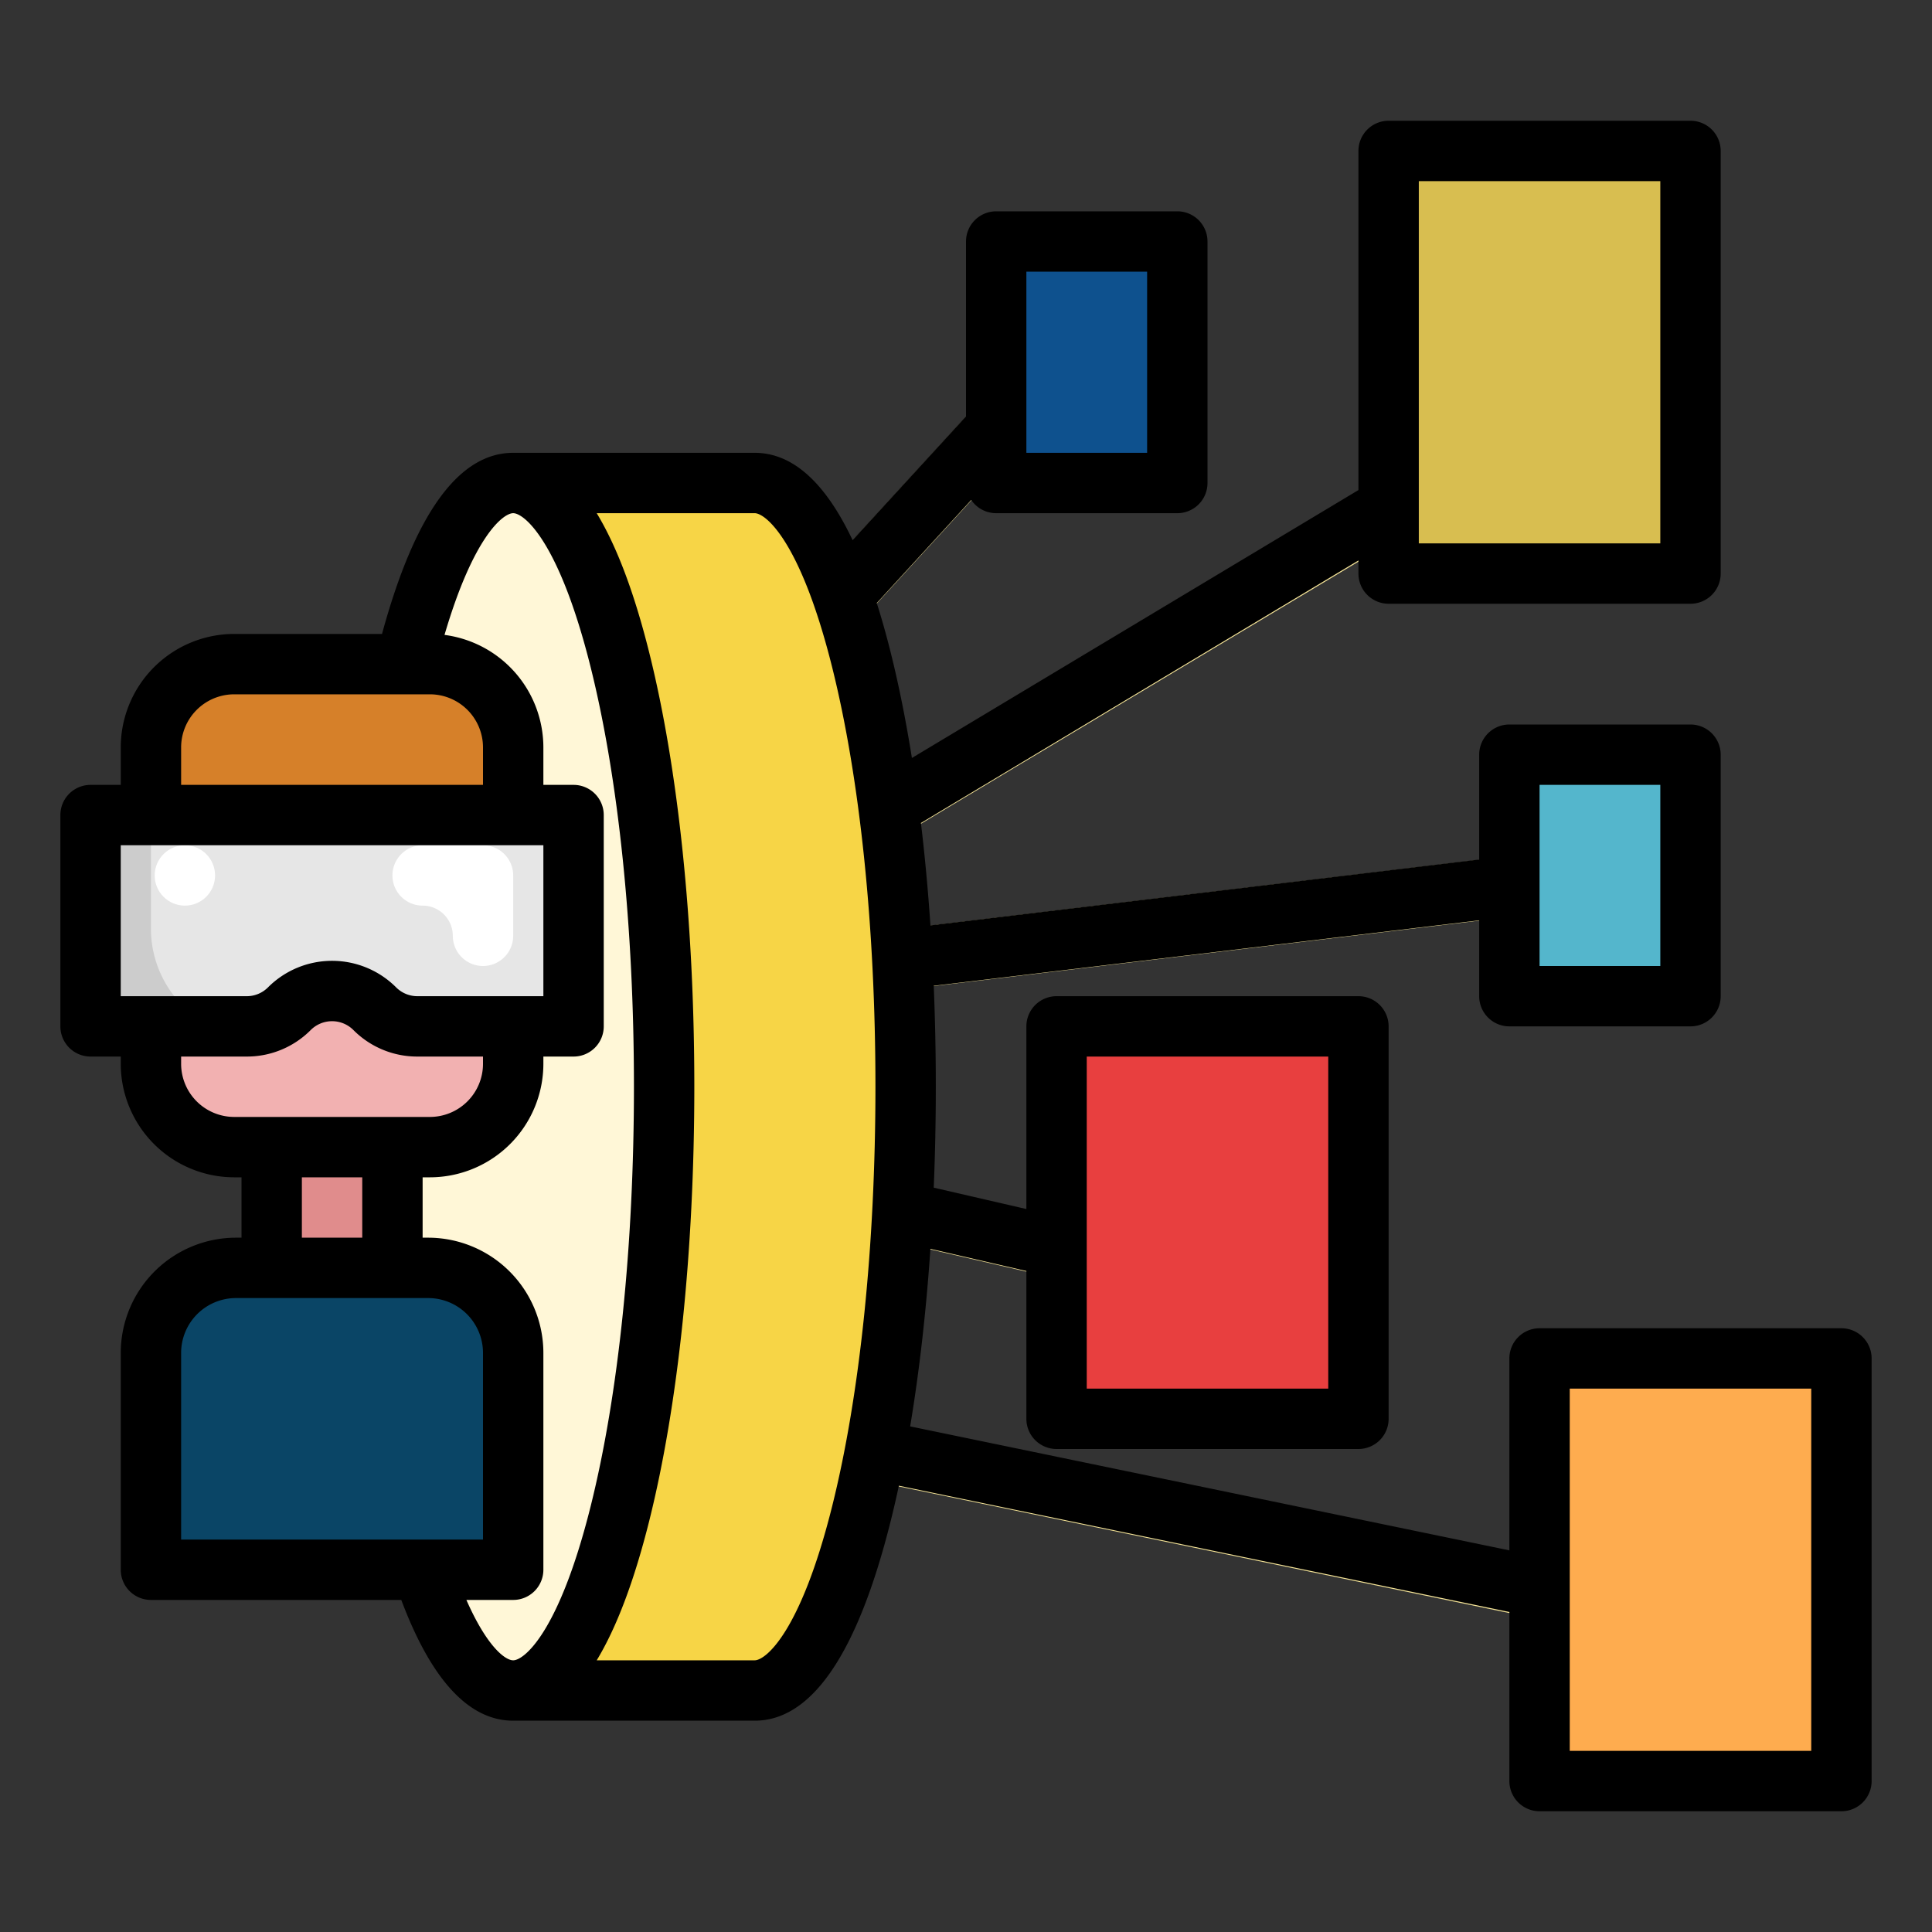 <svg xmlns="http://www.w3.org/2000/svg" id="filled_outline" height="512" viewBox="0 0 512 512" width="512" data-name="filled outline"><rect x="0" y="0" width="512" height="512" fill="#333333" stroke="none"/><g fill="#f6e597"><path d="m300 281.543h16v236.913h-16z" transform="matrix(.203 -.979 .979 .203 -146.107 620.57)"></path><path d="m244 270.633h16v106.733h-16z" transform="matrix(.225 -.974 .974 .225 -120.367 496.692)"></path><path d="m223.283 236h201.435v16.001h-201.435z" transform="matrix(.993 -.119 .119 .993 -26.762 40.338)"></path><path d="m175.381 172h233.238v16h-233.238z" transform="matrix(.858 -.514 .514 .858 -50.997 175.866)"></path></g><path d="m368 40h80v112h-80z" fill="#d8be50"></path><path d="m408 360h80v112h-80z" fill="#feac4f"></path><path d="m280 272h80v104h-80z" fill="#e83f3f"></path><path d="m400 200h48v64h-48z" fill="#54b6cc"></path><path d="m170.885 136h130.231v16.001h-130.231z" fill="#f6e597" transform="matrix(.676 -.737 .737 .676 -29.623 220.658)"></path><path d="m136 448h64c22.091 0 40-71.634 40-160s-17.909-160-40-160h-64z" fill="#f7d546"></path><path d="m264 64h48v64h-48z" fill="#0e518e"></path><ellipse cx="136" cy="288" fill="#fff7d7" rx="40" ry="160"></ellipse><path d="m72 296h32v48h-32z" fill="#e08c8c"></path><rect fill="#f2b1b1" height="128" rx="22.066" width="96" x="40" y="176"></rect><path d="m62.066 176h51.868a22.066 22.066 0 0 1 22.066 22.066v41.934a0 0 0 0 1 0 0h-96a0 0 0 0 1 0 0v-41.934a22.066 22.066 0 0 1 22.066-22.066z" fill="#d68029"></path><path d="m136 416h-96v-57.473a22.527 22.527 0 0 1 22.527-22.527h50.946a22.527 22.527 0 0 1 22.527 22.527z" fill="#0a4566"></path><path d="m152 272h-41.373a16 16 0 0 1 -11.313-4.686 16 16 0 0 0 -22.628 0 16 16 0 0 1 -11.313 4.686h-41.373v-56h128z" fill="#e6e6e6"></path><path d="m112 224h16a8 8 0 0 1 8 8v16a8 8 0 0 1 -8 8 8 8 0 0 1 -8-8 8 8 0 0 0 -8-8 8 8 0 0 1 -8-8 8 8 0 0 1 8-8z" fill="#fff"></path><circle cx="48.996" cy="232" fill="#fff" r="8"></circle><path d="m56 272h-32v-56h16v30.111a28.944 28.944 0 0 0 16 25.889z" fill="#ccc"></path><path d="m488 352h-80a8 8 0 0 0 -8 8v50.865l-158.8-32.856c2.421-14.493 4.228-30.35 5.37-47.053l25.43 5.87v39.174a8 8 0 0 0 8 8h80a8 8 0 0 0 8-8v-104a8 8 0 0 0 -8-8h-80a8 8 0 0 0 -8 8v48.406l-24.55-5.666c.363-8.76.55-17.694.55-26.74s-.188-17.991-.55-26.756l144.55-17.344v20.1a8 8 0 0 0 8 8h48a8 8 0 0 0 8-8v-64a8 8 0 0 0 -8-8h-48a8 8 0 0 0 -8 8v27.782l-145.423 17.451c-.635-9.34-1.478-18.416-2.52-27.137l115.943-69.566v3.47a8 8 0 0 0 8 8h80a8 8 0 0 0 8-8v-112a8 8 0 0 0 -8-8h-80a8 8 0 0 0 -8 8v89.87l-118.336 71c-1.593-9.986-3.471-19.357-5.619-27.948q-1.755-7.022-3.689-13.108l25.034-27.31a7.992 7.992 0 0 0 6.61 3.496h48a8 8 0 0 0 8-8v-64a8 8 0 0 0 -8-8h-48a8 8 0 0 0 -8 8v46.342l-30.058 32.79c-7.271-15.37-15.95-23.132-25.942-23.132h-64c-14.42 0-26.1 16.145-34.76 48h-39.174a30.1 30.1 0 0 0 -30.066 30.066v9.934h-8a8 8 0 0 0 -8 8v56a8 8 0 0 0 8 8h8v1.934a30.1 30.1 0 0 0 30.066 30.066h1.934v16h-1.473a30.561 30.561 0 0 0 -30.527 30.526v57.474a8 8 0 0 0 8 8h66.344c7.973 21.236 17.935 32 29.656 32h64c15.139 0 27.266-17.806 36.045-52.923q1.134-4.532 2.164-9.348l161.791 33.471v44.8a8 8 0 0 0 8 8h80a8 8 0 0 0 8-8v-112a8 8 0 0 0 -8-8zm-200-72h64v88h-64zm120-72h32v48h-32zm-32-160h64v96h-64zm-104 24h32v48h-32zm-224 126.066a14.083 14.083 0 0 1 14.066-14.066h51.868a14.083 14.083 0 0 1 14.066 14.066v9.934h-80zm-16 25.934h112v40h-33.373a7.946 7.946 0 0 1 -5.657-2.344 24 24 0 0 0 -33.94 0 7.946 7.946 0 0 1 -5.657 2.344h-33.373zm16 57.934v-1.934h17.373a23.842 23.842 0 0 0 16.97-7.029 8 8 0 0 1 11.314 0 23.842 23.842 0 0 0 16.97 7.029h17.373v1.934a14.083 14.083 0 0 1 -14.066 14.066h-51.868a14.083 14.083 0 0 1 -14.066-14.066zm32 30.066h16v16h-16zm-32 46.526a14.544 14.544 0 0 1 14.527-14.526h50.946a14.544 14.544 0 0 1 14.527 14.526v49.474h-80zm75.6 65.474h12.4a8 8 0 0 0 8-8v-57.474a30.561 30.561 0 0 0 -30.527-30.526h-1.473v-16h1.934a30.1 30.1 0 0 0 30.066-30.066v-1.934h8a8 8 0 0 0 8-8v-56a8 8 0 0 0 -8-8h-8v-9.934a30.1 30.1 0 0 0 -26.2-29.81c7.68-26.165 15.57-32.256 18.2-32.256 2.871 0 12.155 7.33 20.523 40.8 7.401 29.607 11.477 69.1 11.477 111.2s-4.076 81.593-11.477 111.2c-8.368 33.47-17.652 40.8-20.523 40.8-2.115 0-6.95-3.61-12.4-16zm76.4 16h-41.866q7.947-13.128 13.911-36.923c7.709-30.836 11.955-71.705 11.955-115.077s-4.246-84.241-11.955-115.077q-5.945-23.785-13.911-36.923h41.866c2.871 0 12.155 7.33 20.523 40.8 7.401 29.607 11.477 69.1 11.477 111.2s-4.076 81.593-11.477 111.2c-8.368 33.47-17.652 40.8-20.523 40.8zm280 24h-64v-96h64z"></path></svg>